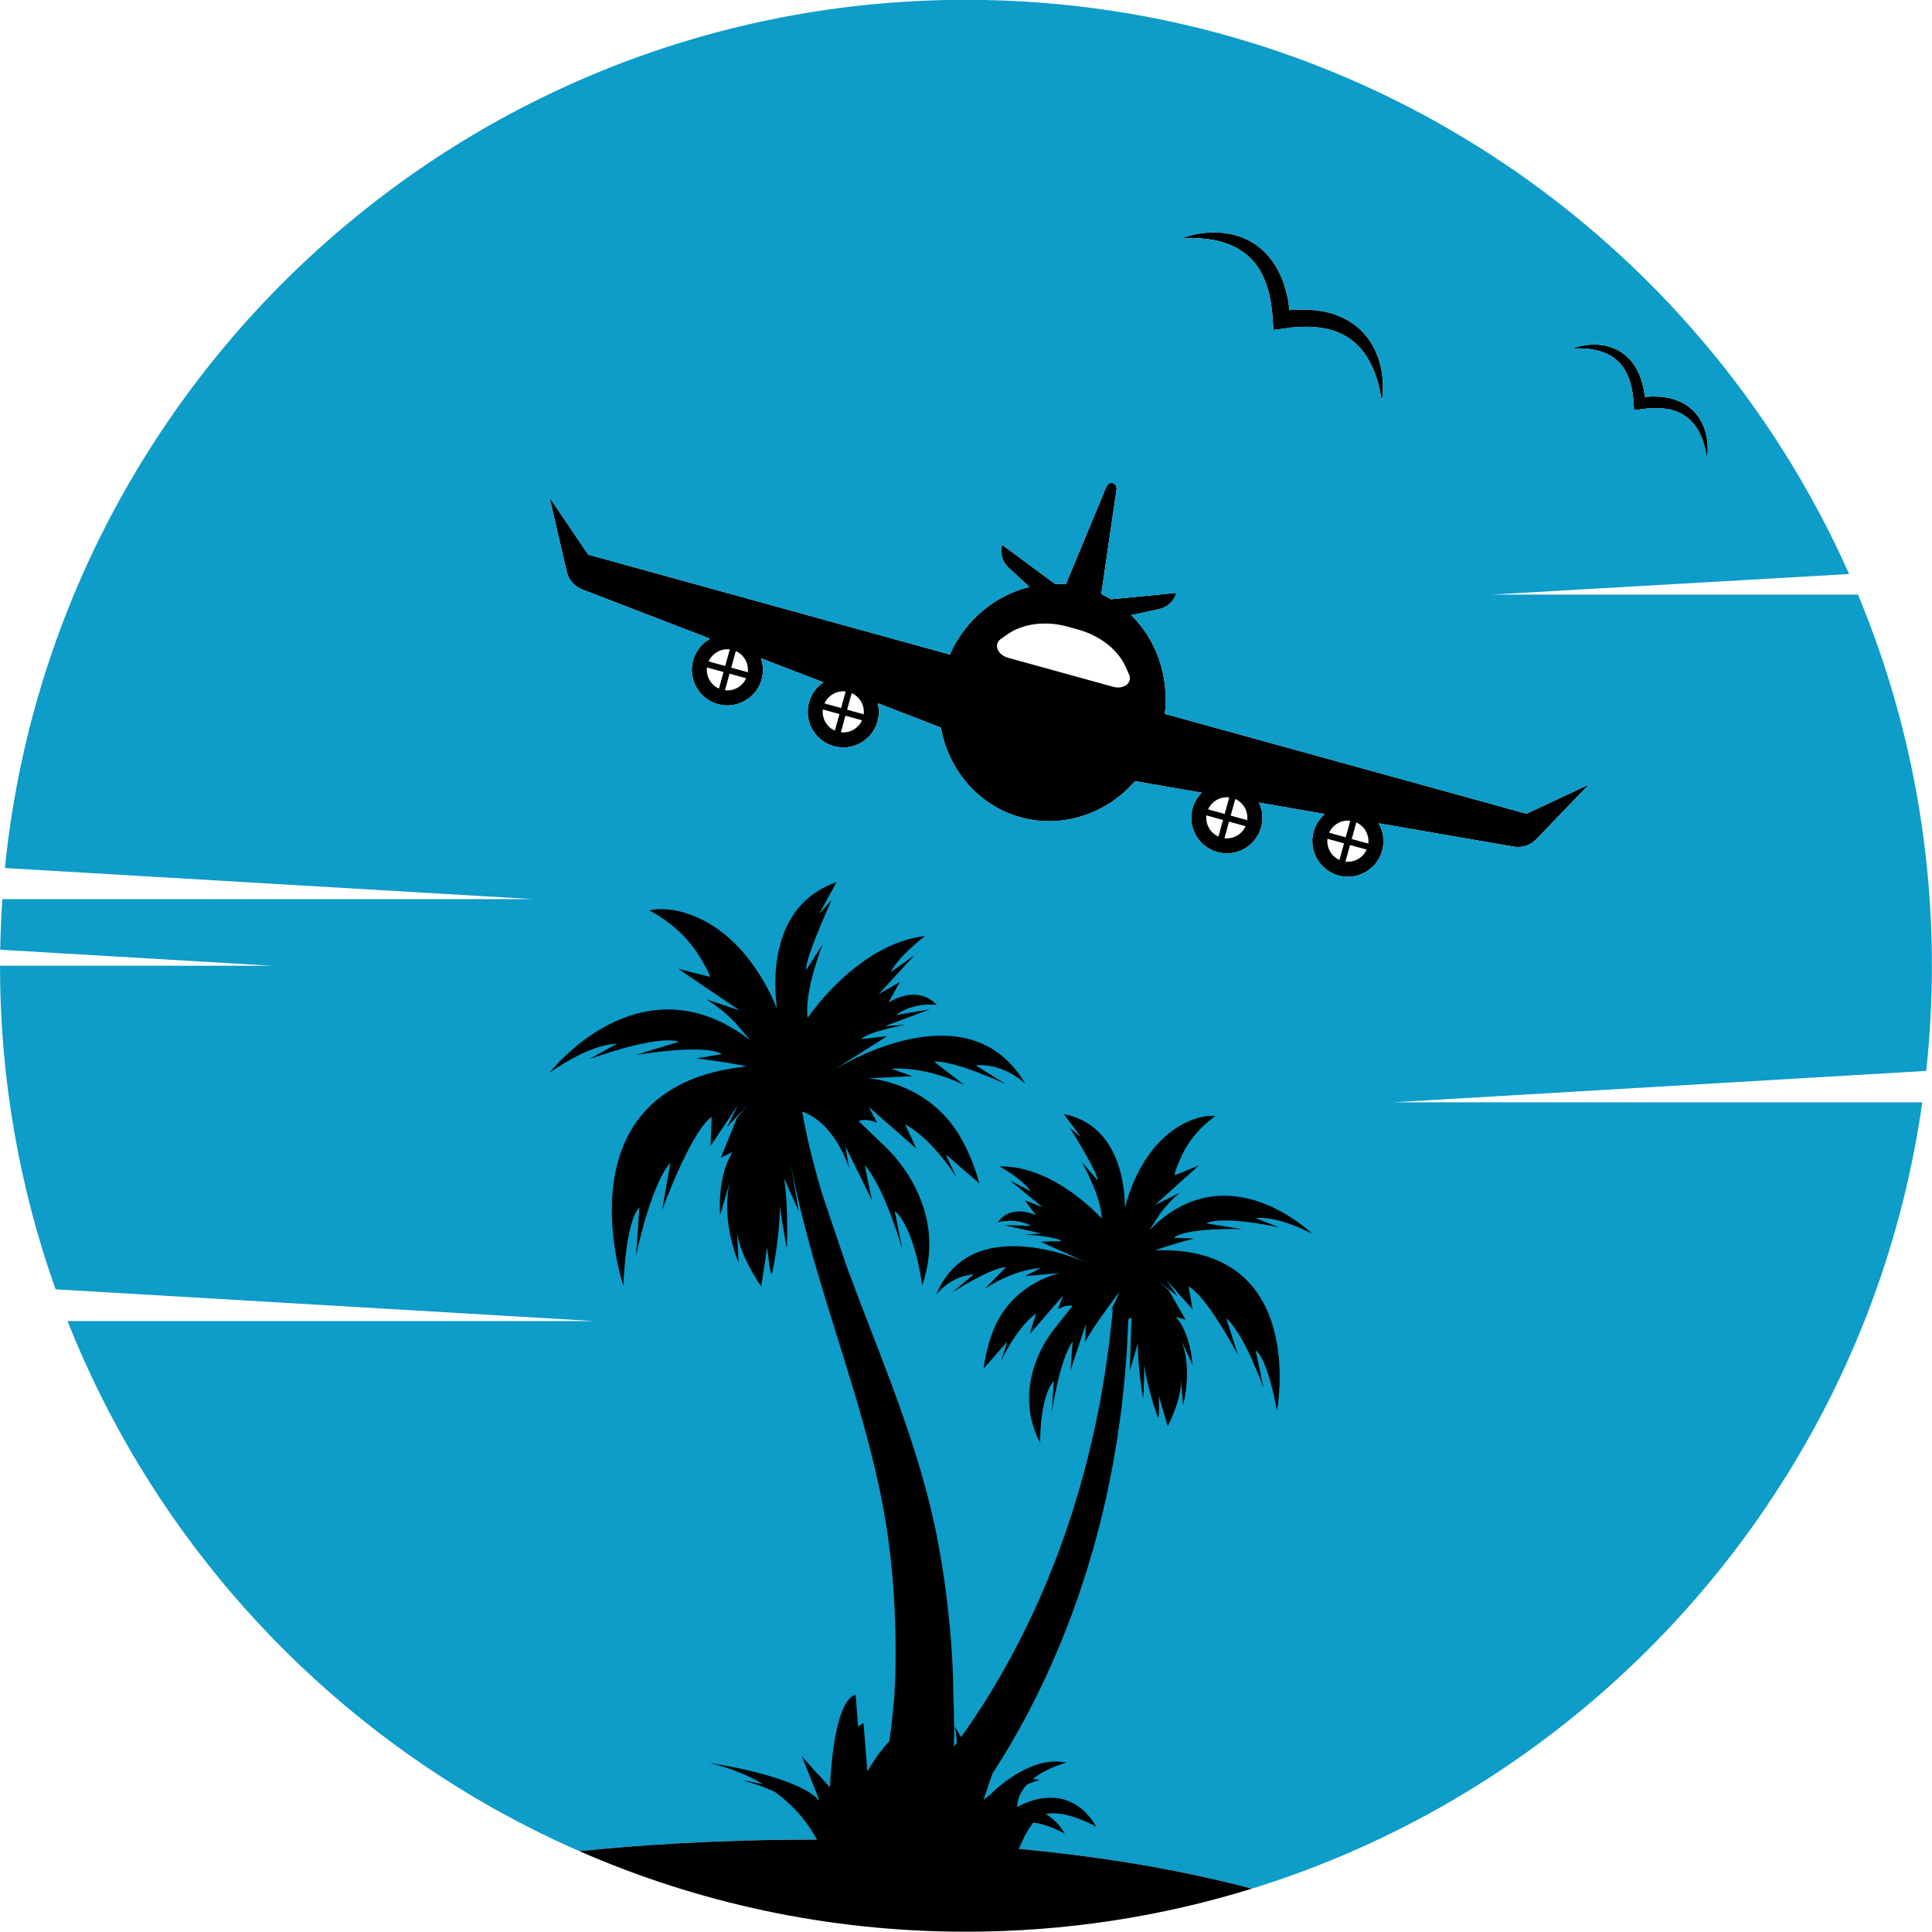 <?xml version="1.0" encoding="UTF-8" standalone="no"?><svg xmlns="http://www.w3.org/2000/svg" xmlns:xlink="http://www.w3.org/1999/xlink" fill="#000000" height="551" preserveAspectRatio="xMidYMid meet" version="1" viewBox="233.5 143.2 551.0 551.0" width="551" zoomAndPan="magnify"><g><g id="change1_1"><path d="M 627.879 252.18 C 627.785 250.324 627.477 248.469 626.988 246.625 C 626.473 244.797 625.723 243.004 624.727 241.312 C 624.227 240.469 623.656 239.652 623.016 238.895 C 622.711 238.496 622.359 238.145 622.016 237.781 C 621.68 237.406 621.309 237.07 620.922 236.75 C 620.176 236.074 619.344 235.5 618.504 234.945 L 617.199 234.188 L 615.836 233.547 C 615.383 233.316 614.906 233.172 614.441 232.996 C 613.969 232.828 613.5 232.645 613.02 232.535 L 611.578 232.16 C 611.098 232.051 610.609 231.98 610.125 231.891 C 609.156 231.688 608.184 231.645 607.211 231.555 C 606.238 231.477 605.277 231.5 604.309 231.473 C 603.352 231.512 602.395 231.578 601.438 231.641 L 601.266 231.66 L 601.254 231.484 L 600.832 228.641 C 600.605 227.699 600.434 226.754 600.16 225.816 C 599.867 224.883 599.637 223.941 599.238 223.031 C 599.051 222.574 598.883 222.113 598.676 221.664 L 598.016 220.328 C 597.812 219.879 597.539 219.457 597.277 219.031 C 597.008 218.609 596.77 218.172 596.453 217.777 L 595.551 216.574 L 594.539 215.445 C 593.824 214.738 593.094 214.039 592.281 213.449 C 591.887 213.137 591.48 212.84 591.047 212.59 C 590.621 212.324 590.203 212.051 589.754 211.836 C 588.875 211.363 587.965 210.969 587.035 210.652 C 585.176 210.023 583.266 209.656 581.371 209.52 C 579.469 209.422 577.586 209.496 575.75 209.785 C 573.918 210.082 572.113 210.523 570.422 211.23 C 572.242 211.07 574.043 211.062 575.816 211.176 C 576.703 211.258 577.578 211.312 578.445 211.453 C 579.312 211.57 580.168 211.746 581.004 211.957 C 582.68 212.355 584.293 212.918 585.766 213.688 C 586.496 214.078 587.211 214.484 587.875 214.957 C 588.219 215.172 588.527 215.438 588.844 215.691 C 589.164 215.934 589.469 216.199 589.754 216.48 C 590.359 217.012 590.879 217.629 591.391 218.242 L 592.117 219.199 L 592.762 220.219 C 592.988 220.543 593.152 220.922 593.344 221.277 C 593.523 221.641 593.734 221.98 593.879 222.367 L 594.359 223.488 C 594.512 223.871 594.625 224.27 594.762 224.656 C 595.047 225.426 595.23 226.242 595.449 227.043 C 595.66 227.848 595.777 228.688 595.949 229.508 L 596.289 232.027 L 596.484 234.59 L 596.688 237.293 L 599.371 236.938 L 601.918 236.605 L 604.457 236.422 C 605.293 236.422 606.141 236.367 606.973 236.406 C 607.797 236.465 608.641 236.469 609.449 236.594 C 609.855 236.648 610.27 236.68 610.672 236.75 L 611.871 236.988 C 612.277 237.055 612.656 237.191 613.047 237.293 C 613.434 237.406 613.836 237.488 614.203 237.645 L 615.336 238.07 L 616.418 238.586 C 617.121 238.961 617.832 239.348 618.477 239.828 C 618.812 240.051 619.133 240.293 619.438 240.559 C 619.75 240.816 620.074 241.062 620.352 241.359 C 620.949 241.914 621.492 242.531 622.027 243.168 C 623.082 244.453 623.957 245.914 624.691 247.477 C 625.066 248.254 625.41 249.055 625.707 249.879 C 626.02 250.699 626.254 251.547 626.512 252.398 C 626.98 254.113 627.344 255.879 627.555 257.688 C 627.898 255.891 627.961 254.035 627.879 252.18" fill="#000000"/></g><g id="change1_2"><path d="M 720.52 270.199 C 720.457 268.953 720.25 267.703 719.922 266.465 C 719.574 265.234 719.07 264.027 718.398 262.891 C 718.062 262.32 717.68 261.773 717.246 261.262 C 717.047 260.996 716.809 260.758 716.574 260.512 C 716.348 260.262 716.102 260.035 715.84 259.82 C 715.34 259.363 714.777 258.977 714.215 258.605 L 713.336 258.094 L 712.418 257.664 C 712.113 257.512 711.793 257.414 711.48 257.293 C 711.164 257.18 710.848 257.055 710.523 256.984 L 709.555 256.73 C 709.23 256.656 708.902 256.613 708.574 256.551 C 707.922 256.414 707.27 256.387 706.617 256.324 C 705.961 256.27 705.312 256.289 704.664 256.27 C 704.02 256.297 703.375 256.34 702.73 256.383 L 702.617 256.395 L 702.605 256.277 L 702.32 254.363 C 702.172 253.73 702.055 253.094 701.871 252.465 C 701.676 251.836 701.52 251.199 701.25 250.59 C 701.125 250.281 701.012 249.973 700.875 249.672 L 700.43 248.77 C 700.293 248.469 700.105 248.184 699.93 247.898 C 699.75 247.613 699.59 247.32 699.379 247.055 L 698.77 246.242 L 698.09 245.488 C 697.609 245.008 697.117 244.539 696.57 244.141 C 696.305 243.93 696.031 243.734 695.738 243.562 C 695.453 243.387 695.172 243.203 694.867 243.059 C 694.281 242.738 693.668 242.473 693.043 242.262 C 691.789 241.836 690.504 241.59 689.23 241.5 C 687.949 241.434 686.684 241.484 685.449 241.68 C 684.215 241.879 683.004 242.176 681.863 242.648 C 683.086 242.539 684.301 242.535 685.492 242.613 C 686.09 242.668 686.68 242.703 687.262 242.801 C 687.848 242.879 688.422 242.996 688.984 243.141 C 690.109 243.406 691.195 243.785 692.188 244.305 C 692.68 244.566 693.16 244.84 693.605 245.156 C 693.84 245.301 694.047 245.48 694.258 245.648 C 694.473 245.812 694.68 245.992 694.871 246.184 C 695.277 246.539 695.629 246.953 695.969 247.367 L 696.461 248.012 L 696.895 248.695 C 697.047 248.914 697.156 249.172 697.285 249.41 C 697.406 249.652 697.551 249.883 697.645 250.141 L 697.969 250.898 C 698.07 251.152 698.148 251.422 698.238 251.684 C 698.434 252.199 698.555 252.75 698.703 253.289 C 698.844 253.828 698.922 254.395 699.039 254.945 L 699.27 256.645 L 699.398 258.367 L 699.535 260.184 L 701.34 259.945 L 703.055 259.723 L 704.762 259.598 C 705.324 259.598 705.895 259.562 706.453 259.59 C 707.012 259.625 707.574 259.629 708.121 259.715 C 708.395 259.75 708.672 259.77 708.945 259.816 L 709.75 259.98 C 710.023 260.023 710.277 260.113 710.543 260.184 C 710.801 260.262 711.074 260.316 711.32 260.422 L 712.078 260.707 L 712.809 261.055 C 713.285 261.309 713.762 261.566 714.191 261.891 C 714.418 262.039 714.637 262.203 714.84 262.383 C 715.051 262.555 715.27 262.723 715.457 262.922 C 715.859 263.293 716.227 263.711 716.582 264.137 C 717.293 265 717.883 265.984 718.375 267.035 C 718.629 267.559 718.859 268.098 719.059 268.652 C 719.27 269.203 719.426 269.773 719.602 270.348 C 719.918 271.5 720.16 272.688 720.305 273.906 C 720.535 272.695 720.578 271.449 720.52 270.199" fill="#000000"/></g><g id="change2_1"><path d="M 619.008 382.48 L 620.312 377.746 C 622.648 378.793 624.039 381.246 623.738 383.785 Z M 617.227 388.926 L 618.535 384.195 L 623.266 385.5 C 622.223 387.836 619.77 389.227 617.227 388.926 Z M 617.293 382.004 L 612.562 380.699 C 613.605 378.363 616.059 376.973 618.598 377.273 Z M 615.512 388.453 C 613.176 387.406 611.785 384.953 612.086 382.414 L 616.82 383.723 Z M 584.488 375.809 L 585.797 371.078 C 588.129 372.121 589.52 374.574 589.219 377.113 Z M 582.711 382.254 L 584.016 377.523 L 588.746 378.828 C 587.703 381.164 585.25 382.559 582.711 382.254 Z M 582.773 375.336 L 578.043 374.027 C 579.059 371.762 581.402 370.395 583.863 370.594 L 584.07 370.633 Z M 580.992 381.781 C 578.656 380.738 577.266 378.285 577.566 375.742 L 582.301 377.051 Z M 550.984 339.074 L 537.48 335.344 L 535.984 334.93 L 534.484 334.52 L 520.984 330.789 C 517.953 329.953 516.789 326.941 518.918 325.449 L 520.852 324.094 C 525.242 321.012 531.719 320.188 537.969 321.914 L 540.961 322.742 C 547.211 324.465 552.348 328.496 554.535 333.395 L 555.496 335.551 C 556.559 337.926 554.016 339.91 550.984 339.074 Z M 475.094 345.602 L 476.391 340.898 L 476.59 340.973 C 478.805 342.066 480.117 344.441 479.824 346.906 Z M 473.312 352.047 L 474.617 347.316 L 479.352 348.621 C 478.305 350.957 475.852 352.352 473.312 352.047 Z M 473.379 345.129 L 468.645 343.82 C 469.691 341.484 472.145 340.094 474.684 340.395 Z M 471.598 351.574 C 469.262 350.531 467.871 348.078 468.172 345.535 L 472.902 346.844 Z M 442.043 333.613 L 443.348 328.883 C 445.684 329.926 447.074 332.379 446.773 334.922 Z M 440.262 340.062 L 441.566 335.328 L 446.301 336.637 C 445.254 338.973 442.801 340.363 440.262 340.062 Z M 440.324 333.141 L 435.594 331.836 C 436.641 329.5 439.094 328.109 441.633 328.41 Z M 438.547 339.586 C 436.211 338.543 434.82 336.09 435.121 333.551 L 439.852 334.855 Z M 668.848 375.27 L 565.711 346.789 C 566.988 336.055 563.266 325.668 556.137 318.621 L 564.082 316.922 C 566.453 316.418 568.348 314.633 568.992 312.293 L 550.348 314.113 C 549.457 313.574 548.531 313.082 547.578 312.633 L 551.918 282.965 C 552.078 281.871 551.555 281.156 550.883 280.969 C 550.215 280.785 549.395 281.129 548.973 282.152 L 537.477 309.844 C 536.426 309.738 535.379 309.688 534.336 309.691 L 519.27 298.562 C 518.621 300.902 519.332 303.406 521.105 305.059 L 527.059 310.59 C 517.32 312.984 508.797 319.988 504.387 329.859 L 401.25 301.379 L 390.242 285.102 L 395.113 306.195 C 395.656 308.535 397.32 310.457 399.562 311.32 L 436.039 325.363 C 433.734 326.637 431.926 328.797 431.168 331.535 C 429.578 337.297 433.293 343.273 439.363 344.258 C 443.98 345.004 448.629 342.367 450.359 338.023 C 451.312 335.633 451.297 333.145 450.539 330.945 L 468.355 337.805 C 466.406 339.109 464.895 341.086 464.223 343.523 C 462.629 349.281 466.34 355.254 472.402 356.242 C 476.871 356.973 481.395 354.539 483.242 350.406 C 484.234 348.188 484.363 345.871 483.836 343.762 L 501.816 350.688 C 504 362.75 512.465 372.945 524.566 376.289 C 536.668 379.629 549.16 375.219 557.227 365.988 L 576.215 369.273 C 574.676 370.812 573.602 372.863 573.312 375.277 C 572.781 379.773 575.414 384.18 579.621 385.848 C 585.336 388.109 591.582 384.887 593.172 379.129 C 593.844 376.691 593.562 374.219 592.559 372.098 L 611.367 375.355 C 609.59 376.852 608.301 378.98 607.891 381.523 C 607.148 386.137 609.785 390.785 614.129 392.512 C 619.844 394.785 626.102 391.562 627.691 385.801 C 628.445 383.062 628 380.277 626.68 378.004 L 665.191 384.664 C 667.559 385.074 669.977 384.281 671.641 382.551 L 686.648 366.945 L 668.848 375.27" fill="#000000"/></g><g id="change3_1"><path d="M 671.641 382.551 C 669.977 384.281 667.559 385.074 665.191 384.664 L 626.68 378.004 C 628 380.277 628.445 383.062 627.691 385.801 C 626.102 391.562 619.844 394.785 614.129 392.512 C 609.785 390.785 607.148 386.137 607.891 381.523 C 608.301 378.98 609.59 376.852 611.367 375.355 L 592.559 372.098 C 593.562 374.219 593.844 376.691 593.172 379.129 C 591.582 384.887 585.336 388.109 579.621 385.848 C 575.414 384.18 572.777 379.773 573.312 375.277 C 573.602 372.863 574.676 370.812 576.215 369.27 L 557.227 365.988 C 549.16 375.219 536.668 379.629 524.566 376.289 C 512.465 372.945 504 362.75 501.816 350.688 L 483.836 343.762 C 484.363 345.875 484.234 348.188 483.242 350.406 C 481.395 354.539 476.871 356.973 472.402 356.242 C 466.34 355.254 462.629 349.281 464.223 343.523 C 464.895 341.086 466.406 339.109 468.355 337.805 L 450.539 330.945 C 451.297 333.145 451.312 335.633 450.359 338.023 C 448.629 342.367 443.98 345.004 439.363 344.258 C 433.293 343.273 429.578 337.297 431.168 331.535 C 431.926 328.797 433.734 326.637 436.039 325.363 L 399.562 311.316 C 397.32 310.457 395.656 308.535 395.113 306.195 L 390.242 285.102 L 401.25 301.379 L 504.387 329.859 C 508.797 319.988 517.32 312.984 527.059 310.59 L 521.105 305.055 C 519.332 303.406 518.621 300.902 519.27 298.562 L 534.336 309.691 C 535.379 309.688 536.426 309.738 537.477 309.844 L 548.973 282.152 C 549.395 281.129 550.215 280.785 550.883 280.969 C 551.555 281.156 552.078 281.871 551.922 282.965 L 547.578 312.633 C 548.531 313.082 549.457 313.574 550.348 314.113 L 568.992 312.293 C 568.348 314.633 566.453 316.418 564.082 316.922 L 556.137 318.621 C 563.266 325.672 566.988 336.055 565.711 346.789 L 668.844 375.27 L 686.648 366.945 Z M 575.75 209.785 C 577.586 209.496 579.469 209.422 581.371 209.52 C 583.266 209.656 585.176 210.023 587.035 210.652 C 587.965 210.969 588.879 211.363 589.754 211.836 C 590.203 212.051 590.621 212.324 591.047 212.59 C 591.48 212.84 591.887 213.137 592.281 213.449 C 593.094 214.039 593.828 214.738 594.539 215.445 L 595.551 216.574 L 596.453 217.777 C 596.77 218.172 597.008 218.609 597.277 219.031 C 597.535 219.457 597.812 219.879 598.016 220.328 L 598.676 221.664 C 598.883 222.113 599.051 222.574 599.238 223.031 C 599.637 223.941 599.867 224.883 600.16 225.816 C 600.434 226.754 600.605 227.699 600.828 228.641 L 601.254 231.484 L 601.266 231.66 L 601.438 231.637 C 602.395 231.578 603.352 231.512 604.309 231.473 C 605.277 231.5 606.238 231.477 607.211 231.555 C 608.184 231.645 609.156 231.688 610.125 231.891 C 610.609 231.98 611.098 232.051 611.578 232.16 L 613.02 232.535 C 613.5 232.645 613.973 232.828 614.441 232.996 C 614.906 233.172 615.383 233.316 615.836 233.547 L 617.199 234.188 L 618.504 234.945 C 619.344 235.5 620.176 236.074 620.922 236.75 C 621.309 237.07 621.68 237.406 622.016 237.781 C 622.359 238.145 622.711 238.496 623.016 238.895 C 623.656 239.652 624.227 240.469 624.727 241.312 C 625.723 243.004 626.473 244.797 626.988 246.625 C 627.477 248.469 627.785 250.324 627.879 252.18 C 627.961 254.035 627.898 255.891 627.555 257.688 C 627.344 255.879 626.98 254.113 626.512 252.398 C 626.254 251.547 626.02 250.699 625.707 249.879 C 625.41 249.055 625.066 248.254 624.688 247.477 C 623.957 245.914 623.078 244.453 622.027 243.168 C 621.492 242.531 620.949 241.914 620.352 241.359 C 620.074 241.062 619.75 240.816 619.438 240.559 C 619.133 240.293 618.809 240.051 618.477 239.828 C 617.832 239.348 617.121 238.961 616.418 238.586 L 615.336 238.07 L 614.203 237.648 C 613.836 237.488 613.434 237.406 613.047 237.289 C 612.656 237.191 612.277 237.055 611.871 236.988 L 610.672 236.746 C 610.27 236.676 609.855 236.648 609.449 236.594 C 608.641 236.469 607.797 236.465 606.973 236.406 C 606.141 236.367 605.293 236.422 604.457 236.422 L 601.918 236.605 L 599.371 236.938 L 596.688 237.293 L 596.484 234.59 L 596.289 232.027 L 595.949 229.508 C 595.777 228.688 595.66 227.848 595.449 227.043 C 595.23 226.242 595.047 225.426 594.762 224.656 C 594.625 224.27 594.512 223.867 594.359 223.488 L 593.879 222.367 C 593.734 221.98 593.523 221.641 593.344 221.277 C 593.152 220.922 592.988 220.543 592.762 220.219 L 592.117 219.199 L 591.391 218.242 C 590.879 217.629 590.359 217.012 589.754 216.48 C 589.469 216.199 589.164 215.934 588.844 215.691 C 588.527 215.438 588.219 215.172 587.875 214.957 C 587.211 214.484 586.496 214.078 585.766 213.688 C 584.293 212.918 582.68 212.355 581.004 211.957 C 580.168 211.746 579.312 211.57 578.445 211.453 C 577.578 211.312 576.703 211.258 575.816 211.176 C 574.043 211.062 572.242 211.07 570.422 211.23 C 572.113 210.523 573.918 210.082 575.75 209.785 Z M 685.449 241.676 C 686.684 241.484 687.949 241.434 689.23 241.5 C 690.504 241.59 691.789 241.836 693.043 242.262 C 693.668 242.473 694.281 242.738 694.867 243.059 C 695.172 243.203 695.453 243.387 695.738 243.562 C 696.031 243.734 696.305 243.93 696.57 244.141 C 697.117 244.539 697.609 245.008 698.09 245.484 L 698.77 246.242 L 699.379 247.055 C 699.59 247.32 699.75 247.613 699.93 247.898 C 700.105 248.184 700.293 248.469 700.43 248.773 L 700.875 249.668 C 701.012 249.973 701.125 250.281 701.25 250.59 C 701.52 251.199 701.676 251.836 701.871 252.465 C 702.055 253.094 702.172 253.73 702.32 254.363 L 702.605 256.277 L 702.617 256.395 L 702.73 256.383 C 703.375 256.34 704.02 256.297 704.664 256.27 C 705.312 256.289 705.961 256.27 706.617 256.324 C 707.27 256.387 707.922 256.414 708.574 256.551 C 708.902 256.613 709.23 256.656 709.555 256.73 L 710.523 256.984 C 710.848 257.055 711.164 257.184 711.48 257.293 C 711.793 257.414 712.113 257.512 712.418 257.664 L 713.336 258.094 L 714.215 258.605 C 714.777 258.977 715.34 259.363 715.84 259.82 C 716.102 260.035 716.348 260.262 716.574 260.512 C 716.809 260.758 717.043 260.996 717.25 261.262 C 717.68 261.773 718.062 262.32 718.398 262.891 C 719.07 264.027 719.574 265.234 719.922 266.465 C 720.25 267.703 720.457 268.953 720.52 270.199 C 720.578 271.449 720.535 272.695 720.305 273.906 C 720.16 272.688 719.918 271.5 719.602 270.348 C 719.426 269.773 719.27 269.203 719.059 268.652 C 718.859 268.098 718.629 267.559 718.375 267.035 C 717.883 265.984 717.293 265 716.582 264.137 C 716.227 263.707 715.859 263.293 715.457 262.922 C 715.27 262.723 715.051 262.555 714.84 262.383 C 714.637 262.203 714.418 262.039 714.191 261.891 C 713.762 261.566 713.285 261.309 712.809 261.055 L 712.078 260.707 L 711.32 260.422 C 711.074 260.316 710.801 260.262 710.539 260.184 C 710.277 260.113 710.023 260.023 709.75 259.98 L 708.945 259.816 C 708.672 259.77 708.395 259.75 708.121 259.715 C 707.574 259.629 707.012 259.625 706.453 259.59 C 705.895 259.562 705.324 259.598 704.762 259.598 L 703.055 259.723 L 701.34 259.945 L 699.535 260.184 L 699.398 258.363 L 699.27 256.645 L 699.039 254.945 C 698.922 254.395 698.844 253.828 698.703 253.289 C 698.555 252.75 698.434 252.199 698.238 251.684 C 698.148 251.422 698.07 251.152 697.969 250.898 L 697.645 250.145 C 697.551 249.883 697.406 249.652 697.285 249.41 C 697.156 249.172 697.047 248.918 696.895 248.695 L 696.461 248.012 L 695.973 247.367 C 695.629 246.953 695.277 246.539 694.871 246.184 C 694.68 245.992 694.477 245.812 694.258 245.648 C 694.047 245.48 693.84 245.301 693.605 245.156 C 693.16 244.84 692.68 244.566 692.184 244.305 C 691.195 243.785 690.109 243.406 688.984 243.141 C 688.422 242.996 687.848 242.879 687.262 242.801 C 686.68 242.703 686.09 242.668 685.492 242.613 C 684.301 242.535 683.086 242.539 681.863 242.648 C 683.004 242.176 684.215 241.879 685.449 241.676 Z M 784.473 418.633 C 784.473 381.121 776.965 345.367 763.387 312.777 L 658.926 312.777 L 760.859 306.91 C 718.004 210.438 621.359 143.152 508.988 143.152 C 366.254 143.152 248.879 251.703 234.902 390.754 L 385.371 399.621 L 234.172 399.621 C 233.844 404.402 233.641 409.215 233.562 414.059 L 311.199 418.633 L 233.504 418.633 C 233.504 451.004 239.098 482.062 249.352 510.906 L 403.156 519.973 L 252.758 519.973 C 275.395 577.152 316.621 624.953 368.984 655.918 L 369.844 656.426 C 379.152 661.883 388.812 666.805 398.773 671.16 C 433.762 667.348 520.039 663.066 590.516 681.844 C 610.824 675.555 630.133 666.98 648.137 656.426 L 648.699 656.09 C 719.332 614.441 769.758 542.195 781.734 457.574 L 630.898 457.574 L 782.852 448.617 C 783.918 438.77 784.473 428.766 784.473 418.633" fill="#0e9cc8"/></g><g id="change2_2"><path d="M 498.711 656.766 L 498.719 656.766 C 498.727 656.77 498.738 656.773 498.746 656.777 C 498.734 656.773 498.727 656.77 498.711 656.766 Z M 498.711 656.762 C 498.707 656.762 498.707 656.762 498.707 656.762 C 498.707 656.762 498.707 656.762 498.711 656.766 Z M 490.121 649.719 L 490.125 649.719 C 490.125 649.715 490.129 649.711 490.133 649.707 C 490.129 649.711 490.125 649.715 490.121 649.719 Z M 457.086 463.059 L 461.469 471 Z M 460.723 477.297 L 460.82 477.402 L 460.969 477.566 Z M 443.602 492.828 L 443.613 493.059 Z M 561.52 493.582 C 561.453 493.699 561.395 493.801 561.355 493.879 L 561.352 493.883 C 561.395 493.801 561.449 493.699 561.52 493.582 Z M 563.539 490.43 C 563.578 490.375 563.621 490.316 563.66 490.262 C 563.762 490.121 563.859 489.984 563.965 489.84 C 563.742 490.141 563.543 490.426 563.348 490.707 C 563.41 490.613 563.473 490.523 563.539 490.43 Z M 562.941 499.781 C 562.941 499.781 567.562 498.082 574.098 496.41 L 568.191 496.227 C 571.98 493.184 587.727 493.754 587.727 493.754 L 577.484 492.09 C 582.492 489.699 598.367 493.254 598.367 493.254 L 591.625 490.613 C 598.227 489.883 607.723 495.07 607.723 495.07 C 607.723 495.07 584.387 472.109 562.395 492.957 C 562.73 492.395 563.199 491.652 563.785 490.809 C 563.199 491.656 562.73 492.395 562.395 492.957 C 562.008 493.32 561.621 493.695 561.238 494.09 C 561.238 494.09 562.484 492.293 564.258 489.445 C 565.703 487.52 567.645 485.289 570.004 483.363 L 562.844 486.898 L 575.414 475.586 C 575.152 475.668 574.875 475.781 574.586 475.922 L 568.527 478.383 C 568.355 478.113 569.141 475.734 570.5 472.832 C 572.535 468.48 575.711 464.785 579.551 461.895 C 579.738 461.754 579.922 461.605 580.098 461.453 C 580.027 461.449 579.961 461.445 579.891 461.441 C 580.164 461.395 580.32 461.367 580.32 461.367 C 580.168 461.379 580.016 461.406 579.863 461.441 C 574.516 461.176 568.566 464.523 564.922 468.148 C 556.789 475.961 554.316 487.785 554.316 487.785 C 554.348 482.562 553.285 464.199 536.898 460.91 L 541.836 467.566 L 538.578 464.801 C 538.578 464.801 546.691 477.586 546.504 479.812 L 541.992 474.543 C 541.992 474.543 547.652 484.453 547.691 490.727 C 547.691 490.727 534.355 475.594 518.578 475.848 C 518.578 475.848 525.137 479.496 527.492 482.977 L 521.574 479.875 L 530.875 487.547 L 525.734 485.469 L 528.953 489.797 C 528.953 489.797 522.012 486.289 518.082 491.805 C 518.082 491.805 523.27 490.324 527.578 492.828 L 519.805 492.586 L 530.488 494.973 L 525.836 495.32 C 525.836 495.32 534.848 495.738 536.215 497.188 L 530.258 497.316 L 539.227 501.391 L 543.648 503.398 C 539.941 501.754 510.051 489.355 500.527 512.402 C 500.527 512.402 504.582 507.035 511.172 506.68 L 504.949 511.887 C 504.949 511.887 515.453 505 520.48 504.531 L 514.336 510.793 C 514.336 510.793 522.02 505.359 530.336 504.836 L 525.879 507.141 L 535.93 506.266 C 535.93 506.266 521.168 508.949 516.121 524.449 C 515.207 527.039 514.484 530.035 514.023 533.496 L 520.754 525.84 L 518.973 531.496 C 518.973 531.496 523.062 522.152 528.992 517.793 L 527.203 523.633 L 536.668 512.707 L 535.234 516.582 C 536.66 515.773 538.102 515.336 539.398 515.613 L 534.426 521.887 C 532.309 524.559 530.547 527.5 529.285 530.66 C 526.52 537.574 525.645 545.914 530.125 554.738 C 530.125 554.738 529.973 541.633 534.031 537.059 L 533.488 545.945 C 533.488 545.945 535.625 531.156 539.395 525.793 L 538.82 533.988 L 543.148 520.898 L 542.988 526.035 C 544.387 522.781 550.645 514.449 552.496 512.02 L 552.711 511.977 L 550.355 516.879 L 555.504 511.414 L 555.469 511.539 L 555.367 511.559 L 550.898 516.301 C 550.883 516.496 550.867 516.691 550.852 516.895 C 550.809 517.523 550.719 518.18 550.648 518.863 C 550.504 520.23 550.34 521.707 550.168 523.289 C 550.082 524.078 549.996 524.891 549.902 525.73 C 549.863 526.148 549.809 526.574 549.742 527.004 C 549.684 527.434 549.621 527.867 549.559 528.309 C 549.312 530.07 549.051 531.922 548.777 533.855 C 548.707 534.34 548.648 534.828 548.562 535.316 C 548.477 535.809 548.395 536.305 548.305 536.805 C 548.133 537.805 547.957 538.824 547.777 539.859 C 547.598 540.895 547.418 541.945 547.23 543.016 C 547.043 544.082 546.801 545.16 546.582 546.254 C 546.359 547.348 546.133 548.453 545.902 549.574 C 545.785 550.137 545.672 550.699 545.555 551.266 C 545.441 551.832 545.293 552.398 545.164 552.969 C 544.613 555.242 544.086 557.574 543.496 559.93 C 542.863 562.273 542.219 564.652 541.57 567.066 C 540.848 569.453 540.117 571.871 539.383 574.309 C 538.566 576.719 537.781 579.156 536.938 581.582 C 536.496 582.789 536.055 583.996 535.613 585.207 C 535.168 586.414 534.742 587.633 534.25 588.824 C 533.773 590.02 533.301 591.215 532.824 592.41 C 532.582 593.008 532.359 593.609 532.102 594.199 C 531.852 594.789 531.598 595.379 531.344 595.965 C 530.84 597.145 530.336 598.316 529.832 599.488 C 529.316 600.652 528.77 601.801 528.246 602.949 C 526.148 607.551 523.863 611.965 521.609 616.195 C 521.027 617.242 520.445 618.281 519.871 619.312 C 519.586 619.824 519.301 620.336 519.016 620.844 C 518.719 621.348 518.426 621.844 518.133 622.34 C 517.547 623.332 516.969 624.312 516.395 625.281 C 515.801 626.238 515.215 627.18 514.637 628.113 C 514.348 628.574 514.059 629.039 513.773 629.496 C 513.48 629.949 513.184 630.395 512.895 630.84 C 512.312 631.73 511.738 632.605 511.176 633.465 C 510.594 634.312 510.02 635.145 509.461 635.961 C 509.18 636.367 508.906 636.777 508.625 637.172 C 508.34 637.566 508.059 637.957 507.781 638.344 C 507.715 638.434 507.652 638.523 507.586 638.613 C 507.586 638.613 507.582 638.629 507.582 638.637 C 506.559 636.645 505.688 635.594 505.688 635.594 C 506.105 636.887 506.312 638.512 506.395 640.262 C 506.117 640.637 505.84 641.016 505.566 641.379 C 505.625 638.562 505.641 635.574 505.566 632.426 C 505.559 631.887 505.543 631.332 505.527 630.781 C 505.727 630.707 505.84 630.676 505.84 630.676 C 505.68 630.676 505.527 630.684 505.371 630.688 C 505.422 630.688 505.473 630.68 505.523 630.68 C 505.496 629.57 505.461 628.453 505.422 627.312 C 505.383 623.645 505.27 619.816 505.031 615.848 C 504.68 609.852 504.102 603.551 503.25 597.078 C 503.145 596.27 503.035 595.457 502.926 594.641 C 502.82 593.828 502.684 593.016 502.562 592.195 C 502.309 590.559 502.07 588.91 501.766 587.262 C 501.625 586.434 501.48 585.605 501.336 584.777 L 501.227 584.152 L 501.16 583.77 L 501.102 583.465 C 501.02 583.062 500.941 582.656 500.859 582.254 C 500.699 581.441 500.539 580.629 500.379 579.816 C 500.195 578.969 500.008 578.117 499.824 577.266 C 499.633 576.418 499.461 575.547 499.254 574.715 C 499.051 573.879 498.848 573.039 498.645 572.203 L 498.336 570.945 L 498.008 569.695 C 497.785 568.859 497.566 568.023 497.344 567.188 C 496.883 565.523 496.414 563.859 495.93 562.203 C 495.426 560.551 494.953 558.891 494.418 557.254 C 492.348 550.68 490.07 544.219 487.734 537.93 C 485.395 531.641 483.016 525.512 480.73 519.59 C 478.723 514.402 476.797 509.371 475.02 504.539 L 467.863 483.352 C 466.848 479.941 465.973 476.742 465.223 473.809 C 464.973 472.809 464.734 471.844 464.5 470.914 C 464.285 469.977 464.082 469.074 463.887 468.207 C 463.785 467.773 463.691 467.348 463.594 466.93 C 463.508 466.512 463.426 466.105 463.344 465.703 C 463.18 464.906 463.023 464.141 462.875 463.418 C 462.648 462.238 462.449 461.164 462.277 460.191 C 471.949 463.684 475.684 476.434 475.684 476.434 L 474.605 470.098 L 482.199 485.566 L 480.094 475.52 C 485.676 481.52 490.844 499.461 490.844 499.461 L 488.656 488.555 C 494.461 493.52 496.512 509.777 496.512 509.777 C 500.551 498.086 498.043 487.906 493.441 479.82 C 491.336 476.121 488.652 472.781 485.578 469.836 L 478.348 462.914 C 479.906 462.352 481.762 462.645 483.668 463.402 L 481.23 458.852 L 494.816 470.762 L 491.605 463.84 C 499.691 468.223 506.348 479.098 506.348 479.098 L 503.18 472.395 L 512.82 480.727 C 511.66 476.52 510.25 472.934 508.676 469.883 C 499.781 451.555 481.047 450.746 481.047 450.746 L 493.641 450.113 L 487.73 448.023 C 498.117 447.254 508.555 452.672 508.555 452.672 L 499.883 445.961 C 506.188 445.688 520.367 452.422 520.367 452.422 L 511.773 447.035 C 519.992 446.352 525.93 452.305 525.93 452.305 C 510.199 425.395 475.309 445.848 471 448.516 L 476.137 445.277 L 486.543 438.699 L 479.148 439.559 C 480.59 437.527 491.68 435.473 491.68 435.473 L 485.859 435.84 L 498.68 431.059 L 489.094 432.688 C 494 428.852 500.676 429.801 500.676 429.801 C 494.867 423.641 486.875 429.164 486.875 429.164 L 490.121 423.258 L 484.109 426.711 L 494.312 415.621 L 487.516 420.477 C 489.844 415.762 497.336 410.121 497.336 410.121 C 477.762 412.5 463.832 433.516 463.832 433.516 C 462.809 425.742 468.125 412.508 468.125 412.508 L 463.438 419.801 C 462.828 417.074 470.688 399.859 470.688 399.859 L 467.129 403.844 L 472.105 394.758 C 452.379 401.629 454.191 424.543 455.129 431.008 C 455.129 431.008 450.047 416.785 438.645 408.504 C 433.512 404.641 425.57 401.504 419 402.75 C 418.805 402.734 418.609 402.727 418.418 402.734 C 418.418 402.734 418.617 402.738 418.965 402.758 C 418.879 402.773 418.793 402.785 418.707 402.805 C 418.949 402.965 419.203 403.113 419.461 403.258 C 424.707 406.184 429.27 410.215 432.535 415.258 C 434.715 418.613 436.094 421.43 435.926 421.789 L 428.004 419.777 C 427.621 419.652 427.258 419.559 426.922 419.504 L 444.414 431.363 L 434.949 428.211 C 438.199 430.191 440.98 432.621 443.102 434.762 C 445.781 437.984 447.633 439.996 447.633 439.996 C 416.098 415.578 390.242 449.145 390.242 449.145 C 390.242 449.145 401.113 441.098 409.414 440.879 L 401.516 445.301 C 401.516 445.301 420.566 438.188 427.176 440.293 L 414.777 444.102 C 414.777 444.102 434.176 440.707 439.387 443.828 L 432.105 445.066 C 440.48 446.02 446.496 447.332 446.496 447.332 C 392.086 452.996 411.27 509.875 411.27 509.875 C 411.27 509.875 411.883 491.367 415.852 487.566 L 414.91 501.277 C 414.91 501.277 418.969 481.383 424.691 474.754 L 422.324 488.336 C 422.324 488.336 430.477 465.883 436.473 461.738 L 436.156 470 L 443.941 458.387 L 440.844 464.676 C 443.449 461.812 445.707 459.484 447.355 457.836 C 445.973 459.273 444.742 460.699 443.648 462.109 L 439.105 473.348 L 442.414 471.793 C 437.867 478.918 438.895 489.656 438.895 489.656 L 441.539 480.676 C 439.098 492.004 444.156 503.281 444.156 503.281 L 443.691 494.555 L 443.652 493.762 L 443.664 493.984 L 443.691 494.555 C 444.512 501.512 450.598 510.07 450.598 510.07 L 452.305 498.891 C 452.305 498.891 453.094 507.152 453.59 506.449 C 454.086 505.738 456.398 491.445 455.773 486.594 C 455.773 486.594 457.785 499.25 457.887 499.031 C 457.988 498.816 458.348 486.555 457.105 479.223 L 461.309 488.641 L 459.086 475.543 L 459.121 475.582 C 459.859 479.527 460.789 483.934 461.945 488.691 C 463.152 493.656 464.598 499 466.227 504.617 C 467.855 510.234 469.672 516.121 471.562 522.188 C 473.449 528.254 475.414 534.504 477.305 540.855 C 479.195 547.203 480.992 553.656 482.57 560.125 C 482.98 561.738 483.328 563.359 483.703 564.977 C 484.062 566.594 484.402 568.211 484.738 569.82 C 484.895 570.629 485.051 571.438 485.207 572.242 L 485.438 573.449 L 485.648 574.652 C 485.789 575.457 485.93 576.262 486.066 577.059 C 486.215 577.863 486.312 578.641 486.434 579.43 C 486.551 580.215 486.672 581 486.785 581.785 C 486.895 582.605 487 583.43 487.105 584.246 C 487.16 584.656 487.211 585.066 487.266 585.473 L 487.305 585.781 C 487.312 585.824 487.285 585.691 487.301 585.781 L 487.309 585.855 L 487.324 586.008 L 487.391 586.605 C 487.473 587.402 487.559 588.195 487.641 588.988 C 487.824 590.566 487.945 592.145 488.082 593.707 C 488.145 594.488 488.227 595.266 488.273 596.043 C 488.324 596.82 488.375 597.594 488.426 598.363 C 488.824 604.523 488.969 610.48 488.926 616.117 C 488.902 620.027 488.754 623.777 488.547 627.344 C 488.41 628.871 488.27 630.371 488.117 631.828 C 487.84 634.625 487.496 637.27 487.141 639.762 C 484.215 642.914 482.121 646.219 480.871 648.457 L 479.77 634.637 C 479.211 634.805 478.699 635.176 478.238 635.691 L 478.242 635.684 L 477.512 626.508 C 471.137 628.414 470.266 651.227 470.211 652.977 L 466.965 649.332 L 466.973 649.465 L 462.188 644.09 L 467.266 656.836 C 460.926 649.523 435.863 646.004 435.863 646.004 C 441.973 647.449 446.988 649.574 451.113 652.027 C 447.539 651.297 444.961 650.934 444.961 650.934 C 448.578 651.789 451.738 652.93 454.504 654.254 C 460.613 658.68 464.309 663.766 466.508 667.855 C 438.055 667.816 413.727 669.531 398.773 671.16 C 432.527 685.918 469.797 694.117 508.988 694.117 C 537.375 694.117 564.75 689.816 590.516 681.844 C 569.188 676.16 546.418 672.594 524.059 670.484 C 525.047 668.047 526.398 665.324 528.176 662.984 C 532.496 663.465 537.172 666.156 537.172 666.156 C 535.535 663.363 533.648 661.617 531.719 660.57 C 531.723 660.574 531.723 660.574 531.727 660.574 C 537.457 659.188 546.191 664.219 546.191 664.219 C 537.695 649.727 523.574 658.59 523.574 658.59 C 523.656 656.008 524.781 653.883 526.359 652.156 C 528.406 651.242 530.035 650.84 530.035 650.84 C 529.359 650.695 528.684 650.617 528.012 650.59 C 528.02 650.59 528.027 650.59 528.035 650.59 C 532.16 647.25 537.652 645.895 537.652 645.895 C 528.547 643.941 519.469 651.508 515.652 655.23 C 515.059 655.664 514.508 656.105 513.992 656.531 L 516.539 649.004 C 517.203 647.988 517.875 646.941 518.551 645.852 C 518.816 645.426 519.09 644.992 519.363 644.559 C 519.633 644.121 519.895 643.676 520.168 643.227 C 520.707 642.328 521.254 641.414 521.812 640.484 C 522.352 639.543 522.895 638.586 523.449 637.613 C 523.727 637.129 524.008 636.641 524.285 636.145 C 524.555 635.648 524.828 635.145 525.102 634.641 C 525.648 633.629 526.199 632.605 526.762 631.566 C 527.297 630.516 527.84 629.453 528.387 628.383 C 528.66 627.844 528.934 627.305 529.211 626.762 C 529.477 626.215 529.738 625.664 530.004 625.109 C 530.535 624.004 531.074 622.887 531.613 621.758 C 533.691 617.211 535.773 612.496 537.645 607.609 C 538.113 606.391 538.605 605.172 539.059 603.938 C 539.504 602.699 539.949 601.461 540.395 600.215 C 540.617 599.594 540.844 598.973 541.066 598.348 C 541.289 597.727 541.484 597.094 541.691 596.465 C 542.105 595.207 542.52 593.949 542.93 592.691 C 543.359 591.438 543.719 590.164 544.098 588.898 C 544.477 587.633 544.852 586.367 545.227 585.102 C 545.941 582.566 546.59 580.027 547.266 577.516 C 547.863 574.988 548.457 572.48 549.043 570.004 C 549.551 567.512 550.059 565.051 550.555 562.633 C 551.008 560.203 551.398 557.809 551.809 555.473 C 551.906 554.887 552.02 554.309 552.102 553.727 C 552.184 553.145 552.266 552.566 552.348 551.992 C 552.508 550.844 552.668 549.711 552.828 548.594 C 552.98 547.477 553.156 546.379 553.281 545.285 C 553.402 544.199 553.52 543.125 553.637 542.07 C 553.754 541.016 553.867 539.977 553.98 538.961 C 554.035 538.453 554.09 537.949 554.145 537.449 C 554.203 536.949 554.23 536.453 554.27 535.965 C 554.426 534.004 554.574 532.125 554.715 530.34 C 554.75 529.895 554.781 529.453 554.816 529.02 C 554.855 528.586 554.887 528.156 554.898 527.73 C 554.938 526.887 554.98 526.062 555.016 525.266 C 555.09 523.672 555.16 522.18 555.227 520.805 C 555.238 520.426 555.262 520.059 555.277 519.699 L 555.301 519.43 L 556.188 519.004 L 555.715 534.141 L 558.02 526.215 C 557.832 532.16 559.457 541.84 559.562 542.004 C 559.664 542.164 559.875 531.914 559.875 531.914 C 559.91 535.828 563.309 546.902 563.777 547.41 C 564.246 547.914 563.969 541.281 563.969 541.281 L 566.547 549.953 C 566.547 549.953 570.434 542.508 570.32 536.902 L 570.91 543.871 C 570.91 543.871 573.688 534.379 570.512 525.664 L 573.59 532.496 C 573.59 532.496 573.23 523.871 568.852 518.723 L 571.641 519.594 L 566.812 511.184 C 565.789 510.184 564.66 509.188 563.406 508.199 C 564.895 509.328 566.938 510.926 569.316 512.91 L 566.172 508.266 L 573.613 516.617 L 572.461 510.105 C 577.664 512.734 586.578 529.641 586.578 529.641 L 583.219 519.133 C 588.48 523.758 593.867 539.086 593.867 539.086 L 591.625 528.32 C 595.188 530.898 597.695 545.5 597.695 545.5 C 597.695 545.5 606.684 498.324 562.941 499.781" fill="#000000"/></g></g></svg>